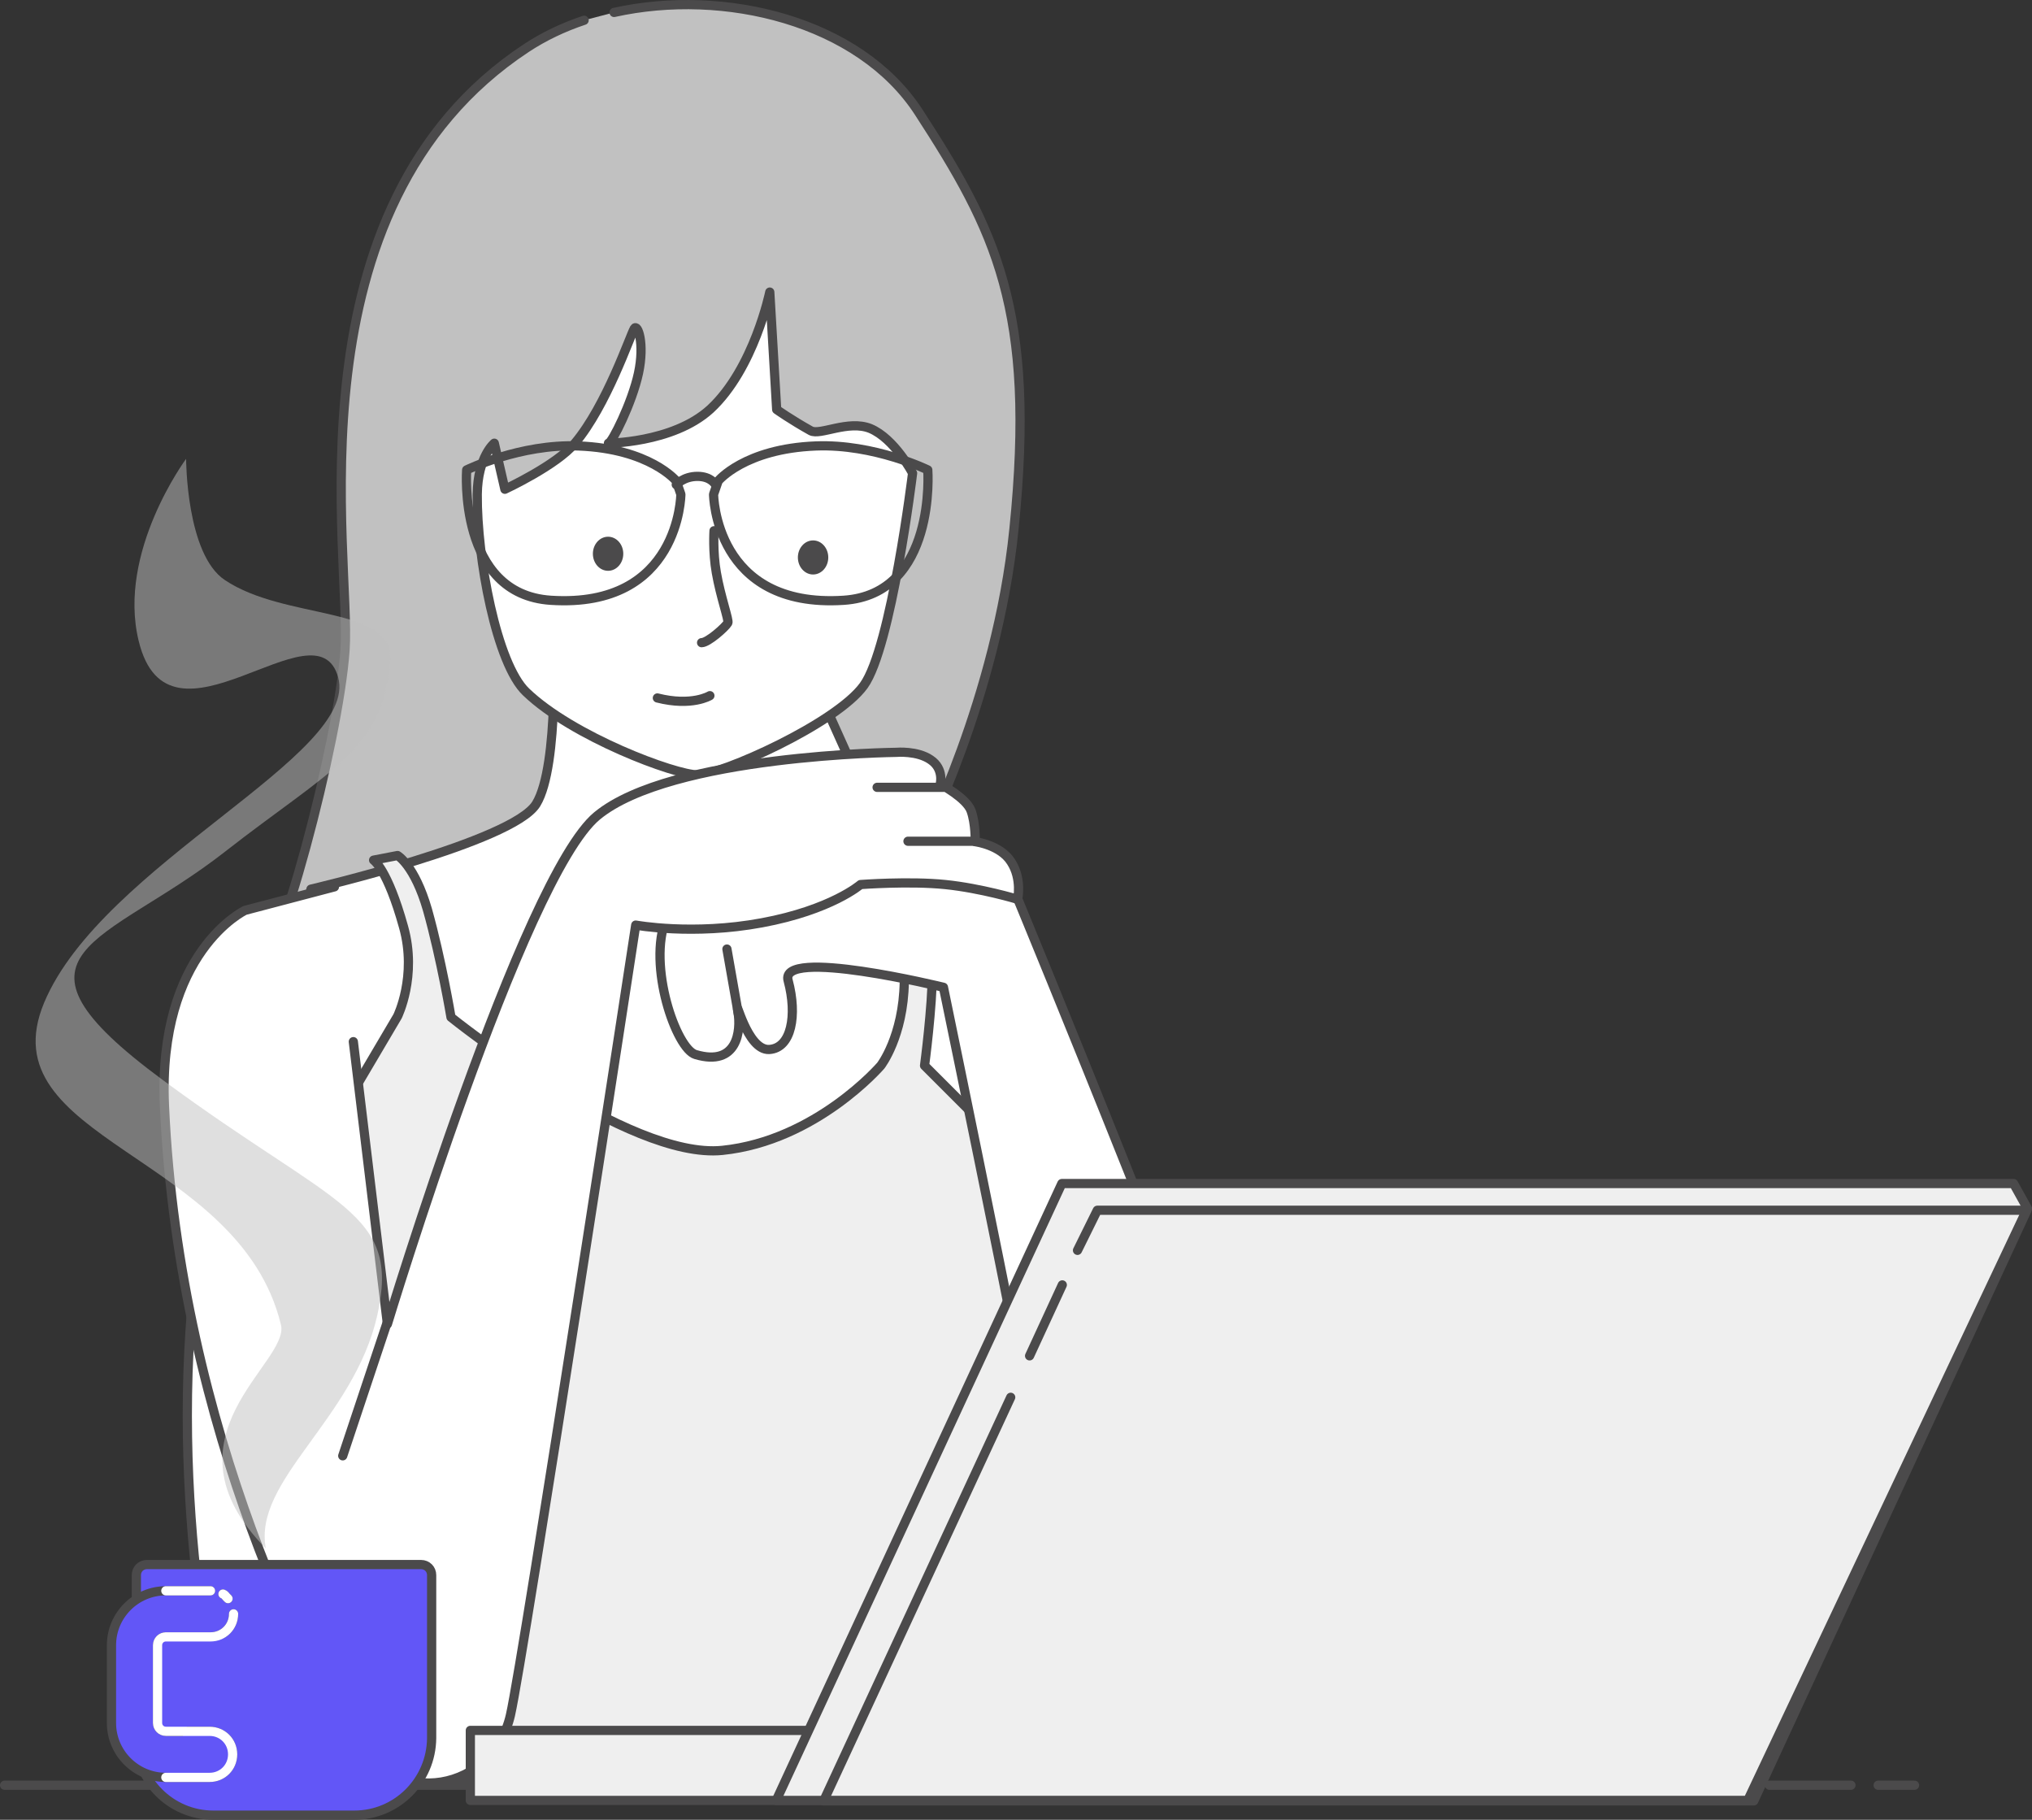 <?xml version="1.0" encoding="utf-8"?>
<!-- Generator: Adobe Illustrator 27.8.0, SVG Export Plug-In . SVG Version: 6.00 Build 0)  -->
<svg version="1.1" id="Layer_1" xmlns="http://www.w3.org/2000/svg" xmlns:xlink="http://www.w3.org/1999/xlink" x="0px" y="0px"
	 viewBox="0 0 441.1 395" style="enable-background:new 0 0 441.1 395;" xml:space="preserve">
<rect x="0" y="0" width="441.1" height="395" fill="#333333" stroke="none"/>
<style type="text/css">
	.st0{fill:#C1C1C1;stroke:#4B4A4B;stroke-width:2;stroke-linecap:round;stroke-linejoin:round;stroke-miterlimit:10;}
	.st1{fill:#FFFFFF;stroke:#4B4A4B;stroke-width:2;stroke-linecap:round;stroke-linejoin:round;stroke-miterlimit:10;}
	.st2{fill:#EFEFEF;stroke:#4B4A4B;stroke-width:2;stroke-linecap:round;stroke-linejoin:round;stroke-miterlimit:10;}
	.st3{fill:none;stroke:#4B4A4B;stroke-width:2;stroke-linecap:round;stroke-linejoin:round;stroke-miterlimit:10;}
	.st4{fill:#4B4A4B;}
	.st5{fill:#6256F7;stroke:#4B4A4B;stroke-width:2;stroke-linecap:round;stroke-linejoin:round;stroke-miterlimit:10;}
	.st6{opacity:0.5;fill:#C1C1C1;enable-background:new    ;}
	.st7{fill:#6256F7;stroke:#FFFFFF;stroke-width:2;stroke-linecap:round;stroke-linejoin:round;stroke-miterlimit:10;}
	.st8{fill:#EFEFEF;stroke:#FFFFFF;stroke-width:2;stroke-linecap:round;stroke-linejoin:round;stroke-miterlimit:10;}
</style>
<g>
	<path class="st0" d="M133.3,2.7c23.9-5.3,53.2,1.8,66.1,21.6c16.6,25.6,25.6,42.9,20.7,90.6c-3.7,36.6-20.1,68.4-20.1,68.4
		l-56.7,62.9l-88.5-32.5c5.5-2.8,18.7-52.5,20.1-72.6S61.8,45,114.3,10.4c3.8-2.5,8-4.5,12.5-6"/>
	<path class="st1" d="M120.1,137.6c0,0,1.4,28.6-3.7,36.9S67.5,193,67.5,193l-10.1,42.9c0,0-13.9,6.9-16.4,57.4s9.7,93.9,9.7,93.9
		l193.4-2.3l8.8-74.8l-53-130l-12-7.4L168,128.4L120.1,137.6z"/>
	<path class="st2" d="M86.3,185.7c0,0,3.7,2.1,6.5,11.8c3,10.7,5.1,23.3,5.1,23.3s38.5,31,58.9,28.9s34.4-18.4,34.4-18.4
		s4.9-6.3,5.1-18.2c0.3-11.9-1.2-20.8-1.2-20.8l5.9,1c0,0,1.4,9.5,1.4,17.4s-1.7,20.6-1.7,20.6l19.9,19.9l20.2,130.5L100.5,381
		L63.7,258.9l22.6-38.3c0,0,4.3-8.7,1.3-19.4c-3.5-12.6-6.5-14.5-6.5-14.5L86.3,185.7z"/>
	<path class="st1" d="M167.1,63.4c0,0-3.4,16.6-12.9,25.4c-8.2,7.5-22.8,7.4-22.1,7.4s5.1-8.7,6.5-15.2s-0.2-10.8-0.9-9.7
		c-0.9,1.5-6,16.7-12.9,24.9c-4,4.8-15.2,10-15.2,10l-2.3-10c0,0-3.6,2.9-3.7,11.1c-0.1,13.8,4.2,36.8,10.6,42.9
		c10.1,9.7,32.3,18,37.3,18s30-11.1,36-19.4c6-8.3,10.6-46.1,10.6-46.1s-3.9-7.5-9.2-9.7c-4.8-1.9-10.9,1.6-12.9,0.5
		c-4.3-2.4-7.4-4.6-7.4-4.6L167.1,63.4z"/>
	<path class="st1" d="M204.8,214.3c0,0,23.8,115,24.4,123.9c1.5,23.9,18.5,42.4,33.9,37.9s13.5-29.8,8.8-49.4
		C267.1,307,221,195.3,221,195.3s-30.4-18.9-38.5-16.2s-33.9,10.2-37.9,20.3c-4.1,10.2,2.2,28.3,6.4,29.5c9.1,2.7,9.9-5.2,9.2-9.2
		c-0.7-4.1,1.9,8.4,6.8,8.1c4.8-0.3,6.1-7.4,4.1-14.9C168.9,205.5,204.8,214.3,204.8,214.3z"/>
	<path class="st1" d="M72.6,192.5l-19.4,5.1c0,0-19,9-17.5,42.4c3.2,71.8,33.9,127.6,39.6,136.4c11.1,17.1,31.8,12,35.5-4.1
		c2.9-12.7,27.2-171.5,27.2-171.5s12.4,2.3,27.4-0.5c15.1-2.8,21.4-8.3,21.4-8.3s10.6-0.8,18.4,0c7.8,0.8,15.7,3.2,15.7,3.2
		s1-4.4-1.4-8.1c-2.3-3.7-7.8-4.4-7.8-4.4s0.1-3.9-0.9-6.7s-6.7-5.8-6.7-5.8s0.9-3.3-2.1-5.3c-2.9-2-7.4-1.6-7.4-1.6
		s-48.9,0.5-65,13.8S84.1,287.4,84.1,287.4l-7.4-61.3"/>
	<g>
		<path class="st3" d="M146.8,104.4c0,0-5.7-7-21.2-7.6c-12.7-0.5-24.3,5.2-24.3,5.2s-2,27,18.3,28.3c28,1.8,28.2-23,28.2-23
			L146.8,104.4z"/>
		<path class="st3" d="M155.9,104.4c0,0,5.7-7,21.2-7.6c12.7-0.5,24.3,5.2,24.3,5.2s2,27-18.3,28.3c-28,1.8-28.2-23-28.2-23
			L155.9,104.4z"/>
		<path class="st3" d="M146.8,105.2c0,0,1.6-1.8,4.6-1.8s3.9,1.8,3.9,1.8"/>
	</g>
	<path class="st3" d="M154.1,151c0,0-3.9,2.4-11.4,0.5"/>
	<ellipse class="st4" cx="132" cy="120.2" rx="3.3" ry="3.7"/>
	<ellipse class="st4" cx="176.5" cy="121" rx="3.3" ry="3.7"/>
	<path class="st3" d="M155,115.2c0,0-0.3,4.6,0.5,9.1c0.9,5.2,2.8,10.4,2.5,10.9c-0.5,0.9-4.3,4.3-5.7,4.3"/>
	<line class="st3" x1="204.8" y1="170.9" x2="190.4" y2="170.9"/>
	<line class="st3" x1="211.5" y1="182.6" x2="197.1" y2="182.6"/>
	<line class="st3" x1="160.3" y1="220.2" x2="157.8" y2="206"/>
	<g>
		<rect x="102.1" y="375.6" class="st2" width="80.2" height="15.2"/>
		<g>
			<polygon class="st2" points="379.4,390.8 168.5,390.8 230.5,256.9 437.1,256.9 440.1,262.3 			"/>
			<line class="st3" x1="223.5" y1="294.3" x2="230.6" y2="278.9"/>
			<polyline class="st3" points="233.9,271.4 238.2,262.7 440,262.7 380.7,390.9 178.8,390.9 219.4,303.3 			"/>
		</g>
	</g>
	<line class="st3" x1="1" y1="387.5" x2="101.9" y2="387.5"/>
	<line class="st3" x1="384.1" y1="387.5" x2="401.8" y2="387.5"/>
	<line class="st3" x1="407.7" y1="387.5" x2="415.6" y2="387.5"/>
	<line class="st3" x1="84.6" y1="285.4" x2="74.4" y2="316"/>
	<path class="st5" d="M76.9,394H46.3c-9.2,0-16.7-7.5-16.7-16.7v-35.4c0-1.3,1-2.3,2.3-2.3h59.5c1.3,0,2.3,1,2.3,2.3v35.4
		C93.6,386.5,86.2,394,76.9,394z"/>
	<g>
		<path class="st5" d="M50.7,350.3c0,2.8-2.2,5-5,5H36c-1,0-1.8,0.8-1.8,1.8V374c0,1,0.8,1.8,1.8,1.8h9.5c2.8,0,5,2.2,5,5
			s-2.2,5-5,5H36c-6.5,0-11.8-5.3-11.8-11.8v-16.9c0-6.5,5.3-11.8,11.8-11.8h9.7"/>
		<path class="st2" d="M48.4,346c0.5,0.2,0.4,0.3,0.8,0.7c0.1,0.1,0.2,0.2,0.3,0.3"/>
	</g>
	<path class="st6" d="M40.4,99.6c0,0,0,20.7,8.4,26.3c13.1,8.8,36.7,5.5,35.9,17.4c-1.4,19.5-13,23.7-35.9,41.6
		C23,205.1-2.5,206.5,35.3,234.4s51.7,28.4,46.6,51.1c-5.1,22.6-27,35.8-24.2,50.6c-23.8-24.2,5.2-40.2,3.3-48.5
		c-9-37.3-64-40-51.4-70s68.5-53.7,63.8-70.6s-36.8,19-43.3-7.9C25.4,119.8,40.4,99.6,40.4,99.6z"/>
	<g>
		<path class="st7" d="M36,345.3h9.7"/>
		<path class="st7" d="M50.7,350.3c0,2.8-2.2,5-5,5H36c-1,0-1.8,0.8-1.8,1.8V374c0,1,0.8,1.8,1.8,1.8h9.5c2.8,0,5,2.2,5,5
			s-2.2,5-5,5H36"/>
		<path class="st8" d="M48.4,346c0.5,0.2,0.4,0.3,0.8,0.7c0.1,0.1,0.2,0.2,0.3,0.3"/>
	</g>
</g>
</svg>
